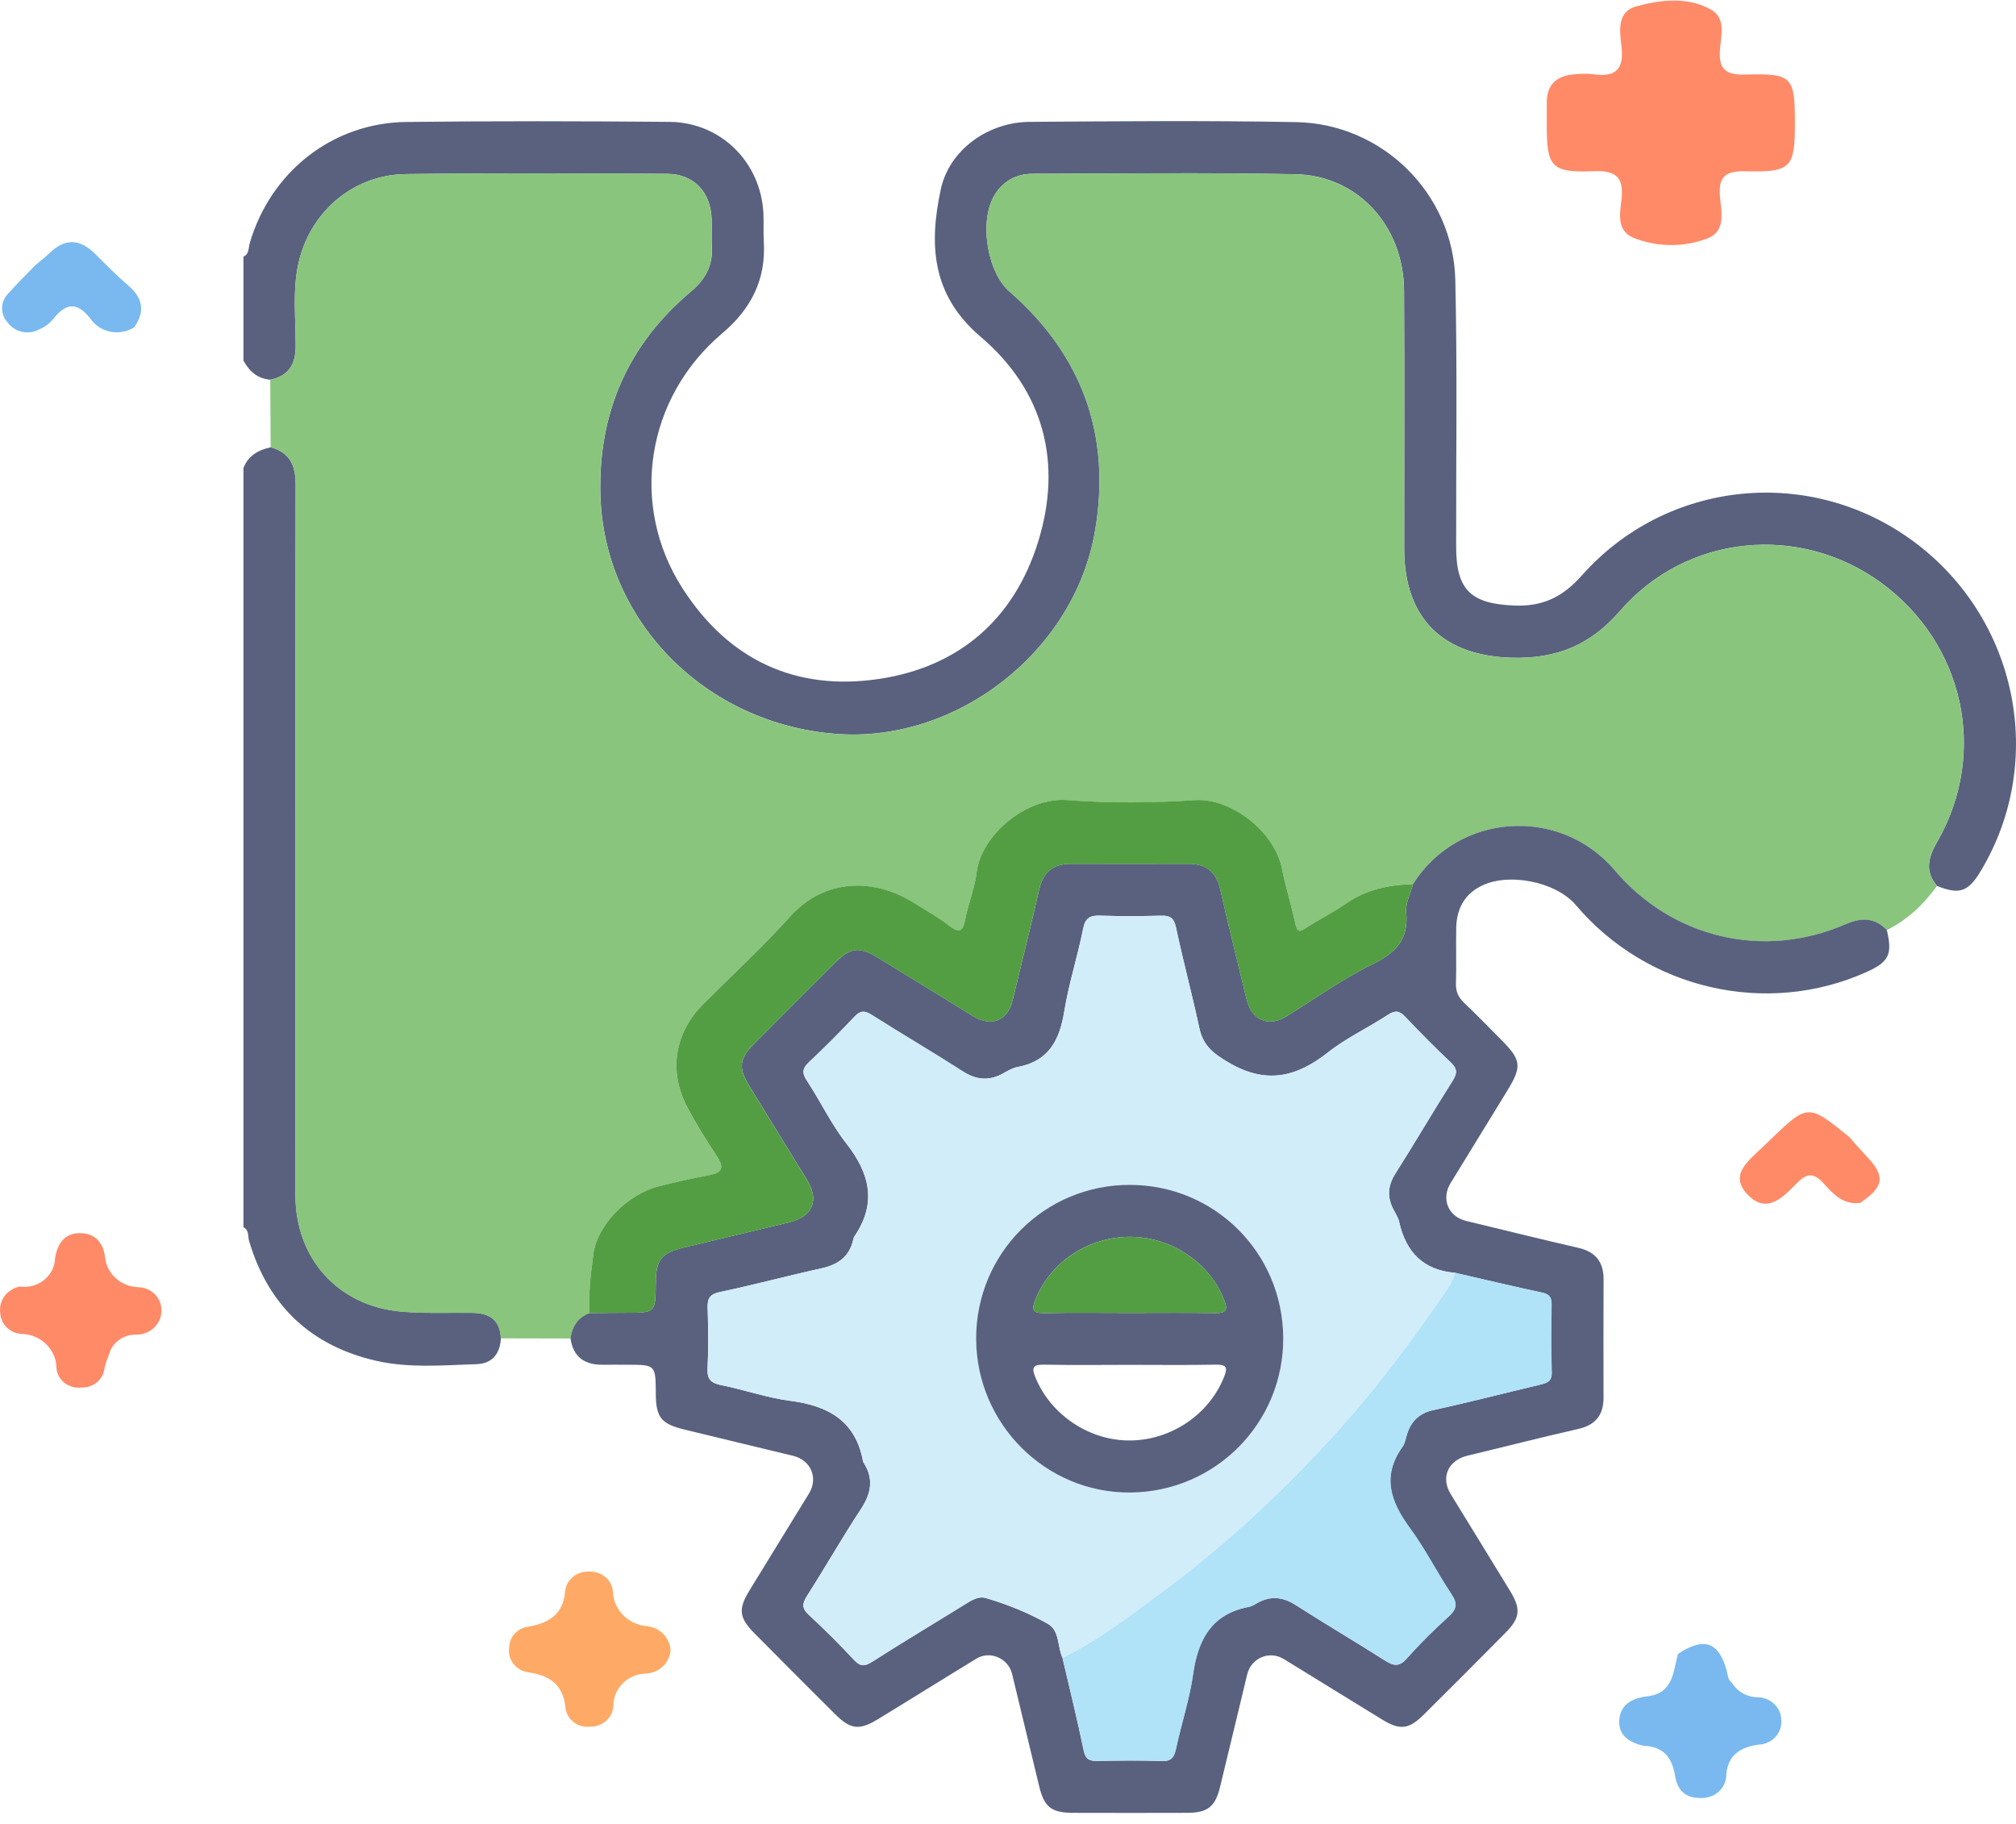 <svg width="84" height="76" viewBox="0 0 84 76" fill="none" xmlns="http://www.w3.org/2000/svg">
<path d="M68.469 72.743C67.886 72.605 67.427 72.303 67.468 71.684C67.511 71.037 67.984 70.76 68.643 70.683C69.73 70.556 69.711 69.651 69.917 68.915C70.997 68.201 71.613 68.408 71.945 69.609C71.995 69.794 71.985 69.996 72.17 70.124C72.281 70.309 72.441 70.461 72.634 70.567C72.827 70.671 73.045 70.725 73.267 70.722C73.529 70.735 73.775 70.845 73.953 71.03C74.132 71.215 74.228 71.459 74.222 71.711C74.227 71.835 74.207 71.96 74.162 72.076C74.117 72.193 74.049 72.301 73.961 72.392C73.873 72.484 73.767 72.558 73.649 72.61C73.531 72.662 73.404 72.691 73.274 72.696C72.521 72.802 72.012 73.112 71.929 73.925C71.933 74.058 71.908 74.19 71.856 74.313C71.805 74.437 71.727 74.548 71.628 74.641C71.53 74.734 71.412 74.807 71.283 74.855C71.154 74.902 71.016 74.924 70.878 74.918C70.187 74.936 69.881 74.557 69.79 73.976C69.672 73.23 69.299 72.768 68.469 72.743Z" fill="#79B9EF"/>
<path d="M77.507 50.123C76.778 50.213 76.369 49.733 75.963 49.288C75.572 48.859 75.277 48.886 74.877 49.292C74.311 49.866 73.632 50.624 72.818 49.777C72.022 48.948 72.868 48.358 73.443 47.797C73.54 47.703 73.638 47.61 73.735 47.517C75.33 45.982 75.33 45.982 77.052 47.377C77.293 47.646 77.529 47.92 77.777 48.183C78.566 49.015 78.507 49.447 77.507 50.123Z" fill="#FF8A68"/>
<path d="M27.94 68.767C27.921 69.019 27.808 69.256 27.621 69.434C27.434 69.612 27.186 69.718 26.924 69.734C26.558 69.74 26.21 69.884 25.955 70.135C25.699 70.386 25.557 70.724 25.559 71.075C25.549 71.311 25.444 71.533 25.266 71.695C25.089 71.857 24.852 71.947 24.607 71.945C24.486 71.961 24.362 71.954 24.244 71.924C24.125 71.894 24.014 71.842 23.916 71.77C23.819 71.698 23.738 71.608 23.677 71.505C23.617 71.403 23.578 71.29 23.564 71.173C23.462 70.202 22.937 69.819 21.991 69.678C21.748 69.639 21.53 69.509 21.385 69.317C21.24 69.125 21.179 68.886 21.216 68.651C21.217 68.434 21.302 68.225 21.454 68.063C21.606 67.902 21.815 67.8 22.04 67.777C22.897 67.619 23.473 67.249 23.544 66.306C23.571 66.07 23.692 65.853 23.881 65.7C24.071 65.547 24.315 65.471 24.561 65.486C24.808 65.477 25.048 65.56 25.231 65.718C25.414 65.876 25.525 66.097 25.54 66.334C25.555 66.7 25.71 67.049 25.976 67.312C26.242 67.576 26.6 67.736 26.981 67.761C27.238 67.795 27.475 67.913 27.65 68.097C27.825 68.281 27.928 68.518 27.94 68.767Z" fill="#FEAA66"/>
<path d="M1.463 11.058C1.669 10.884 1.885 10.721 2.078 10.535C2.719 9.916 3.334 9.957 3.951 10.567C4.407 11.017 4.855 11.478 5.342 11.894C5.958 12.422 6.054 12.987 5.588 13.64C5.444 13.731 5.282 13.794 5.112 13.825C4.942 13.857 4.767 13.855 4.598 13.822C4.428 13.788 4.267 13.722 4.125 13.629C3.982 13.535 3.859 13.415 3.765 13.276C3.18 12.529 2.721 12.654 2.202 13.311C2.05 13.49 1.856 13.631 1.636 13.723C1.425 13.84 1.177 13.878 0.939 13.831C0.701 13.784 0.49 13.655 0.344 13.468C0.177 13.298 0.085 13.072 0.088 12.839C0.09 12.605 0.187 12.381 0.358 12.215C0.712 11.819 1.093 11.444 1.463 11.058Z" fill="#79B9EF"/>
<path d="M0.822 53.609C1.001 53.635 1.184 53.624 1.359 53.577C1.533 53.53 1.695 53.448 1.834 53.337C1.973 53.225 2.086 53.087 2.166 52.93C2.245 52.774 2.289 52.603 2.295 52.429C2.384 51.851 2.668 51.385 3.316 51.383C3.931 51.38 4.291 51.744 4.377 52.373C4.406 52.706 4.56 53.018 4.81 53.25C5.06 53.482 5.39 53.619 5.738 53.635C5.868 53.635 5.996 53.66 6.116 53.708C6.236 53.756 6.345 53.826 6.437 53.914C6.528 54.002 6.601 54.107 6.651 54.222C6.7 54.338 6.725 54.461 6.725 54.586C6.73 54.719 6.706 54.852 6.656 54.976C6.606 55.101 6.53 55.214 6.434 55.31C6.337 55.406 6.221 55.482 6.094 55.534C5.966 55.586 5.828 55.613 5.689 55.613C5.431 55.602 5.176 55.678 4.968 55.825C4.76 55.974 4.611 56.185 4.546 56.426C4.471 56.608 4.408 56.794 4.358 56.984C4.341 57.218 4.229 57.435 4.047 57.591C3.865 57.746 3.627 57.827 3.383 57.817C3.262 57.831 3.139 57.821 3.021 57.789C2.904 57.757 2.794 57.703 2.698 57.63C2.603 57.557 2.523 57.467 2.464 57.364C2.405 57.261 2.367 57.149 2.354 57.032C2.356 56.843 2.319 56.654 2.245 56.479C2.171 56.303 2.061 56.143 1.923 56.008C1.784 55.873 1.619 55.766 1.438 55.692C1.256 55.619 1.061 55.581 0.863 55.58C0.636 55.558 0.425 55.458 0.269 55.3C0.112 55.141 0.02 54.933 0.01 54.714C-0.026 54.465 0.038 54.212 0.189 54.007C0.339 53.802 0.566 53.66 0.822 53.609Z" fill="#FF8A68"/>
<path d="M74.787 5.146C74.787 6.981 74.624 7.183 72.771 7.137C71.933 7.116 71.597 7.315 71.664 8.169C71.716 8.82 71.96 9.689 71.043 9.971C70.065 10.316 68.986 10.289 68.028 9.895C67.337 9.58 67.505 8.854 67.564 8.289C67.657 7.387 67.345 7.095 66.385 7.134C64.654 7.204 64.449 6.95 64.448 5.27C64.448 4.94 64.451 4.61 64.448 4.28C64.444 3.504 64.881 3.138 65.652 3.092C65.891 3.067 66.133 3.067 66.373 3.092C67.308 3.23 67.668 2.893 67.565 1.967C67.494 1.333 67.341 0.493 68.19 0.261C69.199 -0.015 70.309 -0.141 71.281 0.394C71.923 0.747 71.713 1.474 71.668 2.04C71.605 2.841 71.844 3.133 72.734 3.107C74.691 3.053 74.787 3.196 74.787 5.146Z" fill="#FF8A68"/>
<path d="M10.144 10.692C10.39 10.586 10.348 10.328 10.403 10.142C11.267 7.166 13.85 5.116 16.933 5.082C20.587 5.039 24.241 5.047 27.894 5.078C30.044 5.097 31.71 6.765 31.81 8.909C31.827 9.294 31.802 9.679 31.825 10.064C31.921 11.653 31.296 12.873 30.084 13.897C26.921 16.575 26.209 21.051 28.442 24.521C30.35 27.488 33.146 28.814 36.635 28.289C39.968 27.788 42.249 25.794 43.249 22.597C44.28 19.3 43.503 16.28 40.859 14.032C38.799 12.281 38.709 10.166 39.201 7.882C39.555 6.241 41.176 5.089 42.896 5.078C46.598 5.051 50.3 5.02 54.001 5.088C57.605 5.153 60.555 8.067 60.638 11.669C60.723 15.375 60.667 19.082 60.673 22.79C60.675 24.593 61.296 25.161 63.1 25.232C64.281 25.278 65.106 24.881 65.904 23.984C69.466 19.972 75.445 19.392 79.732 22.561C84.062 25.762 85.279 31.702 82.542 36.276C82.011 37.164 81.654 37.289 80.709 36.917C80.188 36.299 80.346 35.721 80.719 35.072C82.844 31.378 81.84 26.809 78.38 24.282C74.986 21.804 70.27 22.254 67.495 25.461C66.26 26.889 64.844 27.453 63.011 27.407C60.119 27.333 58.509 25.767 58.509 22.865C58.507 19.279 58.524 15.692 58.503 12.106C58.486 9.417 56.574 7.312 53.985 7.26C50.333 7.189 46.679 7.233 43.024 7.241C42.359 7.243 41.815 7.53 41.453 8.106C40.786 9.169 41.118 11.326 42.059 12.145C45.1 14.797 46.302 18.133 45.63 22.104C44.78 27.139 39.862 30.97 34.827 30.579C29.375 30.155 25.145 25.862 25.017 20.59C24.932 17.183 26.174 14.346 28.79 12.148C29.388 11.646 29.711 11.064 29.661 10.274C29.638 9.891 29.667 9.504 29.652 9.119C29.608 7.992 28.909 7.249 27.792 7.243C24.159 7.227 20.53 7.206 16.9 7.254C14.683 7.283 12.869 8.874 12.419 11.047C12.188 12.166 12.325 13.302 12.319 14.431C12.315 15.199 12.017 15.665 11.261 15.823C10.732 15.777 10.386 15.475 10.144 15.026C10.144 13.581 10.144 12.137 10.144 10.692Z" fill="#59617F"/>
<path d="M20.87 55.759C20.841 56.407 20.505 56.821 19.862 56.842C18.472 56.888 17.06 57.013 15.696 56.707C12.969 56.091 11.178 54.413 10.377 51.703C10.321 51.514 10.386 51.254 10.144 51.137C10.144 40.592 10.144 30.047 10.144 19.502C10.344 18.978 10.769 18.75 11.278 18.637C12.084 18.856 12.321 19.398 12.319 20.206C12.302 30.07 12.304 39.933 12.311 49.796C12.313 52.458 14.102 54.428 16.741 54.652C17.72 54.735 18.708 54.691 19.693 54.702C20.395 54.712 20.841 55.002 20.87 55.759Z" fill="#59617F"/>
<path d="M11.278 18.639C11.273 17.701 11.267 16.763 11.261 15.825C12.017 15.667 12.315 15.201 12.319 14.432C12.325 13.303 12.188 12.169 12.419 11.048C12.869 8.876 14.681 7.285 16.9 7.256C20.53 7.206 24.159 7.227 27.788 7.246C28.907 7.252 29.604 7.995 29.648 9.122C29.663 9.507 29.634 9.892 29.657 10.278C29.706 11.065 29.384 11.649 28.786 12.152C26.171 14.349 24.928 17.186 25.013 20.594C25.144 25.867 29.373 30.158 34.824 30.582C39.859 30.973 44.776 27.142 45.627 22.108C46.298 18.136 45.096 14.8 42.055 12.148C41.117 11.329 40.782 9.172 41.449 8.109C41.811 7.533 42.355 7.246 43.021 7.244C46.675 7.236 50.329 7.19 53.981 7.263C56.57 7.313 58.482 9.421 58.499 12.109C58.522 15.696 58.505 19.282 58.505 22.868C58.507 25.771 60.115 27.337 63.007 27.41C64.84 27.456 66.256 26.892 67.491 25.465C70.268 22.256 74.982 21.807 78.376 24.286C81.837 26.813 82.84 31.381 80.715 35.076C80.342 35.725 80.184 36.303 80.706 36.921C80.146 37.689 79.477 38.331 78.617 38.756C78.09 38.219 77.544 38.234 76.861 38.527C73.449 39.995 69.672 39.084 67.279 36.268C64.99 33.575 60.749 33.864 58.874 36.84C57.876 36.863 56.936 37.057 56.093 37.649C55.566 38.02 54.978 38.306 54.437 38.66C54.166 38.837 54.053 38.878 53.972 38.492C53.812 37.72 53.564 36.965 53.412 36.191C53.112 34.66 51.289 33.248 49.8 33.346C48.029 33.462 46.238 33.477 44.469 33.344C42.757 33.215 40.89 34.8 40.695 36.345C40.613 37.005 40.355 37.641 40.22 38.296C40.126 38.752 40.03 38.953 39.562 38.587C39.112 38.234 38.603 37.957 38.116 37.649C36.393 36.559 34.348 36.609 32.916 38.203C31.775 39.471 30.515 40.63 29.309 41.84C28.115 43.038 27.846 44.617 28.627 46.121C29.002 46.844 29.444 47.531 29.888 48.215C30.184 48.67 30.077 48.87 29.565 48.968C28.861 49.103 28.161 49.257 27.467 49.432C26.124 49.771 24.87 51.071 24.718 52.285C24.617 53.092 24.511 53.903 24.565 54.721C24.08 54.906 23.841 55.276 23.768 55.773C22.801 55.771 21.834 55.769 20.866 55.767C20.837 55.008 20.391 54.718 19.689 54.71C18.704 54.696 17.716 54.742 16.737 54.66C14.098 54.436 12.309 52.464 12.307 49.804C12.3 39.941 12.298 30.078 12.315 20.214C12.321 19.399 12.084 18.856 11.278 18.639Z" fill="#89C57C"/>
<path d="M58.876 36.838C60.752 33.862 64.992 33.573 67.281 36.266C69.674 39.082 73.453 39.993 76.863 38.525C77.546 38.23 78.092 38.215 78.619 38.754C78.857 39.775 78.707 40.081 77.771 40.503C73.612 42.373 68.641 41.229 65.665 37.718C64.825 36.726 62.809 36.331 61.667 36.942C60.982 37.308 60.692 37.913 60.676 38.662C60.661 39.432 60.688 40.203 60.665 40.971C60.653 41.314 60.765 41.557 61.009 41.79C61.532 42.285 62.032 42.807 62.542 43.317C63.402 44.18 63.427 44.434 62.773 45.498C61.994 46.767 61.213 48.034 60.438 49.303C60.04 49.954 60.344 50.692 61.08 50.871C62.642 51.249 64.2 51.636 65.766 51.996C66.489 52.162 66.82 52.589 66.816 53.321C66.808 54.958 66.81 56.593 66.814 58.231C66.816 58.961 66.485 59.379 65.754 59.544C64.212 59.893 62.679 60.288 61.14 60.657C60.34 60.85 60.021 61.561 60.442 62.25C61.269 63.602 62.103 64.949 62.927 66.303C63.379 67.046 63.336 67.42 62.736 68.028C61.603 69.174 60.465 70.315 59.321 71.449C58.705 72.06 58.332 72.104 57.599 71.657C56.226 70.819 54.862 69.968 53.493 69.13C52.893 68.762 52.131 69.084 51.966 69.773C51.587 71.335 51.216 72.901 50.835 74.463C50.635 75.284 50.318 75.534 49.473 75.538C47.887 75.544 46.302 75.542 44.715 75.538C43.813 75.536 43.513 75.305 43.301 74.438C42.921 72.876 42.551 71.31 42.17 69.748C42.013 69.099 41.251 68.766 40.688 69.111C39.314 69.947 37.953 70.8 36.58 71.636C35.803 72.11 35.437 72.066 34.8 71.43C33.675 70.311 32.554 69.186 31.437 68.059C30.796 67.412 30.75 67.054 31.223 66.28C32.048 64.926 32.885 63.581 33.71 62.229C34.102 61.586 33.787 60.84 33.046 60.661C31.533 60.293 30.015 59.935 28.502 59.563C27.538 59.327 27.33 59.051 27.325 58.061C27.317 56.867 27.317 56.867 26.126 56.867C25.79 56.867 25.453 56.863 25.117 56.867C24.361 56.875 23.88 56.547 23.77 55.765C23.841 55.268 24.082 54.898 24.567 54.714C25.07 54.71 25.576 54.702 26.08 54.702C27.315 54.7 27.315 54.702 27.325 53.456C27.332 52.481 27.553 52.208 28.527 51.975C29.973 51.628 31.419 51.285 32.866 50.937C33.866 50.696 34.152 50.022 33.623 49.159C32.819 47.849 32.006 46.543 31.208 45.228C30.76 44.492 30.808 44.115 31.412 43.504C32.529 42.377 33.65 41.254 34.776 40.135C35.449 39.465 35.795 39.425 36.612 39.923C37.924 40.725 39.228 41.536 40.54 42.337C41.313 42.809 41.984 42.535 42.194 41.67C42.567 40.13 42.951 38.593 43.303 37.048C43.469 36.316 43.9 35.992 44.627 35.994C46.261 35.998 47.894 35.998 49.529 35.994C50.258 35.992 50.677 36.331 50.843 37.059C51.193 38.604 51.579 40.143 51.952 41.682C52.151 42.495 52.858 42.801 53.556 42.373C54.764 41.634 55.924 40.796 57.19 40.176C58.163 39.698 58.699 39.145 58.592 38.015C58.555 37.635 58.774 37.231 58.876 36.838ZM60.63 53.036C59.303 52.93 58.576 52.173 58.295 50.91C58.255 50.727 58.14 50.559 58.053 50.39C57.79 49.875 57.819 49.404 58.14 48.899C58.951 47.624 59.711 46.314 60.523 45.037C60.732 44.708 60.717 44.523 60.434 44.257C59.786 43.648 59.161 43.013 58.549 42.368C58.309 42.113 58.128 42.088 57.826 42.287C57.003 42.826 56.095 43.248 55.328 43.853C54.012 44.891 52.747 45.184 51.204 44.282C50.568 43.91 50.131 43.581 49.973 42.851C49.671 41.443 49.296 40.051 48.996 38.643C48.912 38.244 48.744 38.146 48.373 38.155C47.533 38.177 46.69 38.182 45.85 38.154C45.425 38.138 45.219 38.238 45.127 38.704C44.898 39.858 44.529 40.985 44.342 42.142C44.148 43.346 43.69 44.224 42.392 44.461C42.186 44.498 41.99 44.617 41.801 44.723C41.218 45.051 40.684 45.006 40.114 44.64C38.862 43.837 37.578 43.086 36.322 42.289C36.024 42.1 35.845 42.104 35.599 42.364C34.989 43.011 34.36 43.643 33.712 44.251C33.435 44.511 33.398 44.698 33.618 45.029C34.185 45.89 34.631 46.842 35.264 47.649C36.239 48.895 36.539 50.124 35.608 51.505C35.581 51.543 35.562 51.592 35.553 51.638C35.397 52.368 34.912 52.699 34.21 52.853C32.806 53.161 31.416 53.539 30.008 53.833C29.579 53.924 29.469 54.09 29.483 54.5C29.511 55.342 29.521 56.185 29.479 57.025C29.456 57.489 29.634 57.633 30.058 57.718C31.021 57.911 31.962 58.246 32.931 58.371C34.504 58.574 35.643 59.201 35.956 60.881C35.96 60.904 35.97 60.927 35.983 60.948C36.416 61.624 36.295 62.233 35.866 62.886C35.089 64.069 34.387 65.301 33.625 66.497C33.425 66.811 33.397 67.006 33.689 67.279C34.341 67.884 34.974 68.512 35.578 69.163C35.851 69.458 36.037 69.438 36.355 69.234C37.608 68.433 38.884 67.666 40.149 66.886C40.438 66.709 40.738 66.49 41.082 66.59C41.976 66.852 42.846 67.204 43.655 67.661C44.157 67.944 44.051 68.604 44.267 69.076C44.565 70.361 44.884 71.644 45.15 72.934C45.227 73.31 45.392 73.385 45.729 73.377C46.617 73.36 47.508 73.348 48.394 73.381C48.798 73.396 48.917 73.233 48.994 72.869C49.214 71.836 49.554 70.823 49.702 69.783C49.908 68.321 50.473 67.246 52.043 66.954C52.156 66.933 52.264 66.863 52.368 66.803C52.924 66.488 53.441 66.532 53.985 66.88C55.218 67.67 56.48 68.414 57.715 69.198C58.063 69.419 58.297 69.465 58.609 69.111C59.149 68.498 59.732 67.921 60.338 67.376C60.686 67.064 60.742 66.83 60.471 66.426C59.871 65.528 59.386 64.55 58.747 63.683C57.938 62.584 57.551 61.514 58.434 60.282C58.542 60.132 58.567 59.924 58.626 59.743C58.805 59.196 59.149 58.88 59.738 58.753C61.213 58.431 62.675 58.05 64.144 57.703C64.442 57.632 64.665 57.578 64.65 57.167C64.615 56.231 64.631 55.291 64.642 54.353C64.646 54.066 64.56 53.928 64.26 53.864C63.054 53.604 61.844 53.315 60.63 53.036Z" fill="#59617F"/>
<path d="M58.876 36.841C58.774 37.234 58.555 37.638 58.59 38.018C58.697 39.148 58.161 39.701 57.188 40.179C55.922 40.801 54.762 41.637 53.554 42.376C52.856 42.804 52.147 42.498 51.95 41.685C51.577 40.144 51.191 38.607 50.841 37.062C50.675 36.334 50.256 35.995 49.527 35.997C47.892 35.999 46.26 36.001 44.625 35.997C43.898 35.995 43.469 36.321 43.301 37.051C42.951 38.596 42.565 40.135 42.192 41.673C41.982 42.538 41.309 42.812 40.538 42.34C39.226 41.539 37.922 40.728 36.61 39.926C35.793 39.428 35.447 39.468 34.773 40.138C33.648 41.257 32.527 42.38 31.41 43.507C30.806 44.118 30.758 44.495 31.206 45.231C32.004 46.544 32.816 47.85 33.621 49.162C34.15 50.025 33.864 50.699 32.864 50.94C31.417 51.288 29.971 51.629 28.525 51.978C27.552 52.211 27.332 52.484 27.323 53.459C27.311 54.705 27.311 54.703 26.078 54.705C25.574 54.705 25.069 54.713 24.565 54.717C24.511 53.898 24.617 53.089 24.719 52.28C24.87 51.067 26.125 49.765 27.467 49.428C28.161 49.252 28.861 49.098 29.565 48.964C30.079 48.865 30.185 48.665 29.888 48.211C29.444 47.529 29.002 46.839 28.627 46.117C27.846 44.613 28.115 43.033 29.309 41.835C30.515 40.626 31.775 39.466 32.916 38.199C34.349 36.606 36.395 36.554 38.116 37.644C38.603 37.952 39.111 38.23 39.562 38.582C40.03 38.948 40.128 38.748 40.22 38.291C40.355 37.635 40.613 36.999 40.695 36.34C40.89 34.797 42.757 33.21 44.469 33.339C46.236 33.474 48.029 33.457 49.8 33.341C51.291 33.245 53.112 34.657 53.412 36.186C53.564 36.96 53.81 37.715 53.972 38.488C54.053 38.873 54.164 38.834 54.437 38.655C54.978 38.301 55.566 38.016 56.093 37.644C56.938 37.059 57.878 36.864 58.876 36.841Z" fill="#539E43"/>
<path d="M44.273 69.077C44.057 68.605 44.165 67.944 43.661 67.661C42.851 67.204 41.982 66.854 41.088 66.59C40.743 66.49 40.443 66.71 40.155 66.887C38.889 67.667 37.612 68.433 36.36 69.234C36.041 69.439 35.854 69.456 35.583 69.163C34.979 68.512 34.346 67.884 33.694 67.28C33.4 67.006 33.431 66.811 33.631 66.498C34.391 65.303 35.093 64.069 35.872 62.886C36.301 62.233 36.422 61.625 35.989 60.949C35.975 60.929 35.966 60.904 35.962 60.881C35.649 59.204 34.51 58.574 32.937 58.372C31.967 58.248 31.027 57.911 30.063 57.719C29.638 57.634 29.461 57.487 29.484 57.025C29.525 56.185 29.515 55.34 29.488 54.5C29.475 54.092 29.584 53.924 30.013 53.834C31.421 53.537 32.81 53.162 34.216 52.853C34.918 52.699 35.402 52.368 35.558 51.638C35.568 51.592 35.587 51.544 35.614 51.505C36.545 50.124 36.245 48.895 35.27 47.649C34.637 46.842 34.193 45.891 33.623 45.03C33.404 44.699 33.441 44.512 33.718 44.252C34.366 43.643 34.993 43.011 35.604 42.364C35.85 42.104 36.029 42.1 36.328 42.289C37.583 43.086 38.868 43.838 40.12 44.641C40.69 45.005 41.224 45.049 41.807 44.724C41.993 44.618 42.192 44.5 42.397 44.462C43.696 44.227 44.153 43.346 44.348 42.143C44.536 40.985 44.905 39.858 45.132 38.705C45.225 38.239 45.43 38.138 45.855 38.154C46.696 38.183 47.538 38.177 48.379 38.156C48.75 38.146 48.917 38.242 49.002 38.643C49.302 40.051 49.677 41.444 49.979 42.852C50.137 43.58 50.573 43.909 51.21 44.282C52.752 45.184 54.02 44.891 55.334 43.853C56.101 43.248 57.009 42.825 57.832 42.287C58.134 42.089 58.315 42.114 58.555 42.368C59.167 43.013 59.792 43.649 60.44 44.258C60.721 44.521 60.738 44.708 60.528 45.038C59.717 46.313 58.957 47.622 58.145 48.899C57.824 49.404 57.795 49.876 58.059 50.39C58.145 50.561 58.261 50.729 58.301 50.91C58.58 52.173 59.309 52.932 60.636 53.036C60.565 53.214 60.523 53.408 60.419 53.562C58.792 55.989 57.018 58.304 55.018 60.434C52.966 62.618 50.756 64.635 48.339 66.411C47.027 67.37 45.744 68.37 44.273 69.077ZM40.672 55.785C40.682 59.335 43.578 62.22 47.102 62.189C50.656 62.158 53.499 59.271 53.468 55.723C53.437 52.187 50.606 49.373 47.075 49.369C43.521 49.365 40.663 52.231 40.672 55.785Z" fill="#D1EDFA"/>
<path d="M44.273 69.075C45.744 68.368 47.027 67.369 48.333 66.41C50.752 64.634 52.962 62.615 55.012 60.433C57.013 58.305 58.786 55.988 60.413 53.561C60.517 53.407 60.559 53.21 60.63 53.035C61.844 53.314 63.054 53.603 64.271 53.863C64.571 53.927 64.658 54.066 64.654 54.353C64.642 55.291 64.625 56.23 64.662 57.166C64.677 57.577 64.454 57.631 64.156 57.702C62.686 58.049 61.225 58.43 59.749 58.752C59.159 58.881 58.817 59.195 58.638 59.742C58.578 59.925 58.551 60.133 58.446 60.281C57.563 61.514 57.949 62.583 58.759 63.682C59.398 64.549 59.882 65.528 60.482 66.425C60.753 66.832 60.696 67.063 60.349 67.375C59.742 67.92 59.161 68.499 58.62 69.11C58.307 69.464 58.074 69.416 57.726 69.197C56.489 68.413 55.228 67.669 53.997 66.88C53.453 66.531 52.935 66.485 52.379 66.803C52.276 66.862 52.168 66.932 52.054 66.953C50.485 67.246 49.919 68.32 49.714 69.782C49.566 70.822 49.225 71.835 49.006 72.868C48.929 73.232 48.81 73.395 48.406 73.38C47.517 73.347 46.629 73.359 45.74 73.376C45.404 73.384 45.238 73.309 45.161 72.933C44.89 71.643 44.571 70.36 44.273 69.075Z" fill="#B0E2F8"/>
<path d="M40.672 55.787C40.663 52.231 43.521 49.367 47.075 49.371C50.606 49.375 53.437 52.189 53.468 55.725C53.499 59.273 50.656 62.16 47.102 62.191C43.578 62.222 40.684 59.338 40.672 55.787ZM47.05 54.708C48.25 54.708 49.45 54.695 50.648 54.714C51.118 54.722 51.164 54.573 51.004 54.163C50.408 52.632 48.84 51.555 47.129 51.538C45.371 51.521 43.798 52.557 43.153 54.123C42.978 54.548 42.998 54.727 43.523 54.716C44.698 54.691 45.873 54.708 47.05 54.708ZM47.061 56.871C45.888 56.871 44.713 56.889 43.54 56.863C43.067 56.854 42.951 56.942 43.153 57.42C43.801 58.971 45.409 60.047 47.115 60.022C48.819 59.997 50.371 58.932 50.991 57.403C51.154 57 51.137 56.854 50.652 56.863C49.458 56.887 48.26 56.871 47.061 56.871Z" fill="#59617F"/>
<path d="M47.05 54.71C45.875 54.71 44.698 54.692 43.523 54.717C42.998 54.729 42.978 54.55 43.153 54.124C43.796 52.56 45.371 51.522 47.129 51.539C48.842 51.557 50.408 52.631 51.004 54.164C51.164 54.575 51.118 54.723 50.648 54.715C49.448 54.698 48.25 54.71 47.05 54.71Z" fill="#539E43"/>
</svg>
